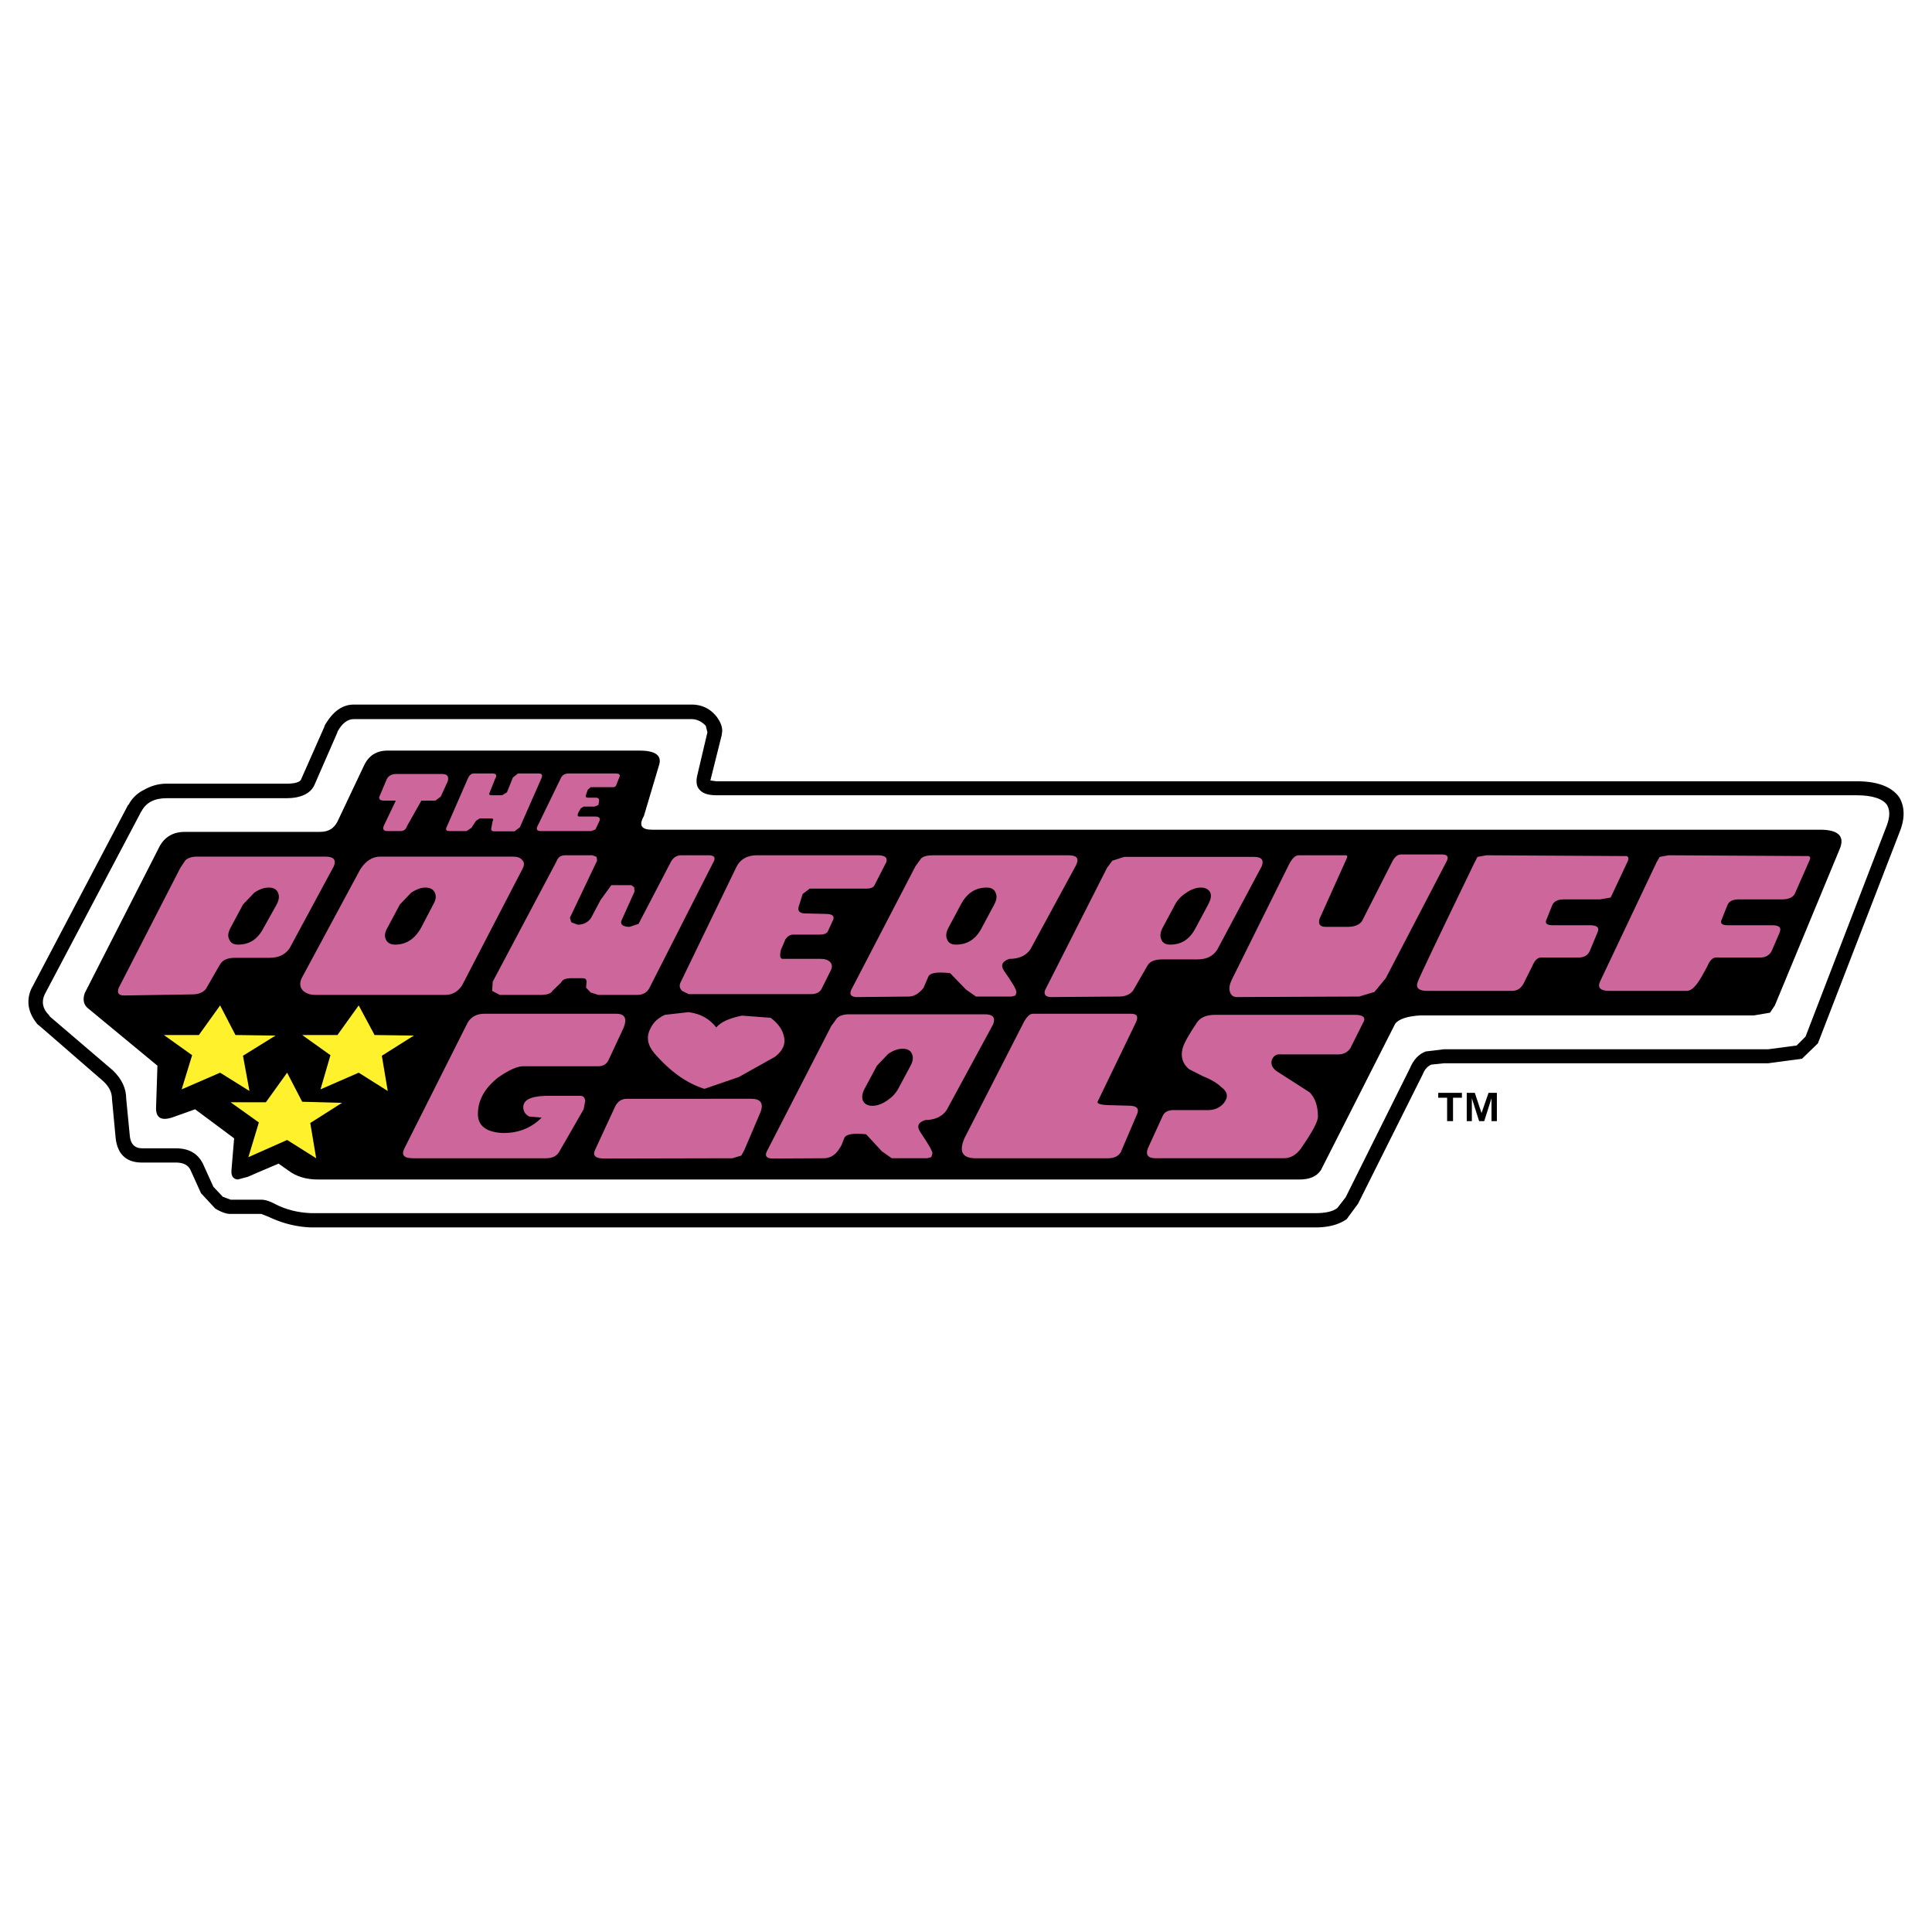 <svg xmlns="http://www.w3.org/2000/svg" width="2500" height="2500" viewBox="0 0 192.756 192.756"><g fill-rule="evenodd" clip-rule="evenodd"><path fill="#fff" d="M0 0h192.756v192.756H0V0z"/><path d="M189.479 79.532c-.752-1.047-2.174-1.584-4.242-1.584H71.465l-.59-.081 1.127-4.51.054-.43c0-.51-.214-.939-.537-1.396-.644-.832-1.503-1.235-2.523-1.235H35.304c-1.154 0-2.121.698-2.926 2.121v.054l-2.362 5.342c-.161.242-.644.376-1.477.376H16.592c-.778 0-1.53.215-2.229.618a3.394 3.394 0 0 0-1.53 1.476l-.054.027-9.663 18.364c-.537 1.234-.295 2.416.645 3.543l.215.162 6.308 5.477c.591.537.886 1.127.886 1.771l.349 3.705c.134 1.771 1.021 2.656 2.658 2.656h3.355c.752 0 1.235.242 1.477.752l1.047 2.309 1.423 1.531c.591.348 1.074.535 1.53.535h3.061l.751.297c1.37.645 2.739.992 4.188 1.047H131.25c1.342 0 2.363-.297 3.115-.832l1.127-1.531 6.469-12.939c.189-.482.484-.777.832-.939l1.264-.135h32.348l3.383-.455 1.584-1.531 8.242-21.315c.456-1.263.402-2.364-.135-3.25z"/><path d="M188.271 82.297c.295-.832.295-1.477 0-1.986-.43-.618-1.477-.967-3.035-.967H71.465c-.859 0-1.45-.215-1.745-.645-.242-.295-.296-.805-.134-1.423l.993-4.215-.162-.644c-.402-.429-.886-.671-1.422-.671H35.304c-.645 0-1.181.429-1.638 1.262v.053l-2.309 5.289c-.402.832-1.342 1.289-2.818 1.289H16.592c-1.181 0-2.014.43-2.47 1.289l-.054.081-9.61 18.202c-.349.752-.188 1.449.403 2.039l.134.188 6.282 5.369c.886.859 1.315 1.799 1.315 2.82l.349 3.596c.053.887.483 1.344 1.235 1.344h3.355c1.289 0 2.175.482 2.711 1.529l1.047 2.309.939.994.779.295h3.061c.402 0 .886.16 1.423.457 1.047.537 2.229.832 3.517.885H131.25c.994 0 1.719-.16 2.174-.51l.834-1.074 6.416-12.885c.348-.832.885-1.424 1.584-1.664l1.799-.217h32.348l2.846-.375.887-.887 8.133-21.127z" fill="#fff"/><path d="M143.492 109.52h.887v2.335h.59v-2.335h.886v-.485h-2.363v.485zM148.512 109.035l-.698 2.014-.671-2.014h-.805v2.82h.51v-2.283l.724 2.283h.51l.725-2.283v2.283h.537v-2.82h-.832z"/><path d="M183.545 84.713c.537-1.262-.105-1.933-1.959-1.933H65.048c-1.046 0-1.342-.43-.805-1.369l1.503-5.047c.322-.966-.322-1.477-1.933-1.477H38.659c-1.1 0-1.879.51-2.335 1.477l-2.658 5.611c-.349.671-.885 1.021-1.718 1.021h-13.53c-1.074 0-1.933.456-2.47 1.396l-7.49 14.685c-.241.697-.107 1.234.43 1.611l6.819 5.637-.134 4.107c-.054 1.02.429 1.424 1.557 1.074l2.336-.832 3.893 2.898-.269 3.221c-.027.537.161.834.617.887l1.021-.268c.295-.135 1.342-.592 3.061-1.316l.993.697c.779.592 1.771.887 2.953.887h97.88c1.047 0 1.744-.295 2.174-.939l7.41-14.604c.348-.457 1.18-.752 2.549-.832h33.264l1.582-.27.484-.725 6.467-15.597z"/><path d="M44.673 77.948c.134-.483-.054-.725-.537-.725h-4.591c-.564 0-.886.242-1.047.725l-.645 1.53c-.08.242.054.402.483.402h1.154l-1.181 2.47c-.161.349-.054.564.295.564h1.288c.376.027.618-.162.725-.51l1.423-2.524h1.396l.537-.402.7-1.53zM54.042 77.599c.107-.295 0-.43-.295-.43H51.68l-.51.403-.591 1.476-.482.295H49.05c-.242 0-.295-.107-.188-.295l.537-1.342c.215-.349.107-.537-.242-.537h-1.879c-.241 0-.43.134-.591.483l-2.121 4.859c-.134.241-.054.403.242.403h1.745l.483-.322.456-.698.375-.242h1.101c.242 0 .295.107.188.242l-.134.698c-.054.241.027.349.295.349h2.013l.537-.403 2.175-4.939zM55.921 77.707l-2.336 4.806c-.08.241 0 .403.349.403h5.047l.429-.162.403-.859c.107-.295-.054-.429-.457-.429H57.8c-.269 0-.215-.242.134-.806l.295-.188h1.101l.376-.161.054-.323c.054-.268-.054-.402-.295-.402h-.779c-.241 0-.295-.107-.215-.295l.161-.483.296-.269h2.228c.134 0 .242-.053.295-.134l.375-.939c.054-.188-.081-.296-.375-.296h-4.698c-.429-.001-.698.188-.832.537zM75.492 85.331c-.966 0-1.691.429-2.067 1.262l-5.557 11.489c-.107.297-.054.537.188.779l.645.322h12.215c.51 0 .859-.162 1.047-.51l.939-1.879c.161-.35.108-.645-.107-.833-.188-.188-.483-.295-.886-.295h-3.812c-.269 0-.322-.295-.188-.886l.456-1.074c.242-.322.483-.456.752-.456h2.604c.483 0 .778-.107.886-.349l.537-1.181c.107-.349-.134-.537-.752-.537l-2.201-.054c-.457-.054-.645-.295-.483-.751l.375-1.181.698-.537h5.638c.429 0 .725-.107.833-.349l1.181-2.309c.135-.456-.161-.671-.886-.671H75.492zM19.653 85.465c-.537 0-.939.134-1.182.402l-.483.725-6.147 11.974c-.188.51 0 .752.537.752l6.792-.107c.645 0 1.074-.189 1.369-.537l1.423-2.471c.268-.429.725-.644 1.53-.644h3.409c.886 0 1.53-.295 1.987-.939l4.429-8.215c.242-.645-.054-.939-.832-.939H19.653v-.001zM121.426 94.781l4.455-8.349c.242-.644 0-.94-.805-.94h-12.914l-1.18.376-.537.725-6.176 12.188c-.16.43.055.697.592.697l6.791-.053c.645 0 1.102-.215 1.396-.592l1.422-2.469c.242-.457.754-.645 1.531-.645h3.463c.888.001 1.532-.294 1.962-.938zM51.143 85.465H37.935c-.779 0-1.45.429-1.987 1.261l-5.825 10.818c-.269.537-.215.994.134 1.316.295.268.698.402 1.235.402h12.939c.671 0 1.235-.295 1.665-.939l6.013-11.598c.242-.429.215-.725-.054-.966-.187-.213-.483-.294-.912-.294zM63.304 88.955l-.027-.43-.295-.214h-1.987l-1.074 1.477-.939 1.771c-.296.456-.752.698-1.343.698l-.644-.242-.134-.456 2.711-5.691-.053-.376-.403-.161h-2.711c-.429 0-.725.161-.886.617l-6.362 12.001-.054.912.752.402h4.081c.644 0 1.047-.135 1.181-.402l.859-.832c.134-.295.483-.43.939-.43h1.208c.269 0 .349.08.403.295l-.054.645.457.482.778.242h3.866c.644 0 1.074-.295 1.316-.885l6.362-12.511c.134-.376-.054-.537-.59-.537h-2.658c-.429 0-.778.161-1.047.617l-3.248 6.228-.886.295c-.645 0-.94-.214-.833-.59l1.315-2.925zM107.385 86.271c.295-.671.027-.939-.805-.939H93.103c-.537 0-.966.08-1.208.322l-.563.779-6.417 12.35c-.188.43 0 .697.591.697l5.154-.053c.537 0 1.021-.297 1.477-.859l.483-1.129c.188-.402.939-.482 2.175-.348l1.583 1.637.994.699h3.543l.402-.107.082-.297c.053-.24-.402-.992-1.234-2.174-.35-.537-.189-.939.535-1.181.939 0 1.639-.295 2.094-.939l4.591-8.458zM99.09 102.189c.24-.645 0-.992-.832-.992H84.727c-.538 0-.994.133-1.235.402l-.563.779-6.443 12.537c-.188.428 0 .67.591.67l5.127-.027c.591 0 1.101-.295 1.477-.859l.269-.428.295-.752c.188-.377.939-.484 2.174-.35l1.557 1.691.993.697h3.543l.403-.107.107-.348c.054-.188-.349-.887-1.181-2.121-.403-.59-.269-.994.483-1.236.939 0 1.691-.348 2.121-.992l4.645-8.564zM135.895 91.881c-.242.376-.752.59-1.396.59h-2.254c-.537 0-.752-.268-.592-.805l2.658-5.906c.135-.269.135-.403 0-.429h-4.725c-.35 0-.645.268-.994.939L122.9 97.734c-.24.51-.295.885-.188 1.234s.35.51.699.51l12.188-.053 1.529-.457 1.129-1.369 6.066-11.651c.242-.457.107-.698-.457-.698h-4.08c-.35 0-.59.215-.832.617l-3.059 6.014zM148.324 85.331l-.912.161-.27.51c-3.65 7.543-5.529 11.49-5.691 11.947-.24.617.107.912.939.912h8.457c.537 0 .859-.242 1.127-.672l.887-1.771c.242-.59.537-.886.887-.886h3.73c.617 0 .994-.269 1.154-.698l.725-1.745c.27-.537 0-.778-.725-.778h-3.705c-.59 0-.805-.188-.645-.537l.592-1.477c.16-.349.51-.563 1.127-.563h3.625l1.074-.188 1.689-3.598c.135-.295.082-.483-.105-.537l-13.96-.08zM166.473 85.331l-.887.161-.295.51-5.664 11.947c-.27.617.08.912.939.912h7.73c.457 0 .939-.482 1.477-1.424l.564-1.02c.24-.59.537-.886.885-.886h4.43c.537 0 .939-.269 1.129-.698l.752-1.745c.24-.537 0-.778-.752-.778h-4.43c-.537 0-.752-.188-.592-.537l.592-1.477c.135-.349.482-.563 1.127-.563h4.295c.752 0 1.182-.242 1.344-.671l1.369-3.114c.16-.295.16-.483-.055-.537l-13.958-.08zM58.23 110.674l.161-.859c-.054-.322-.215-.482-.457-.482h-3.543c-1.53.053-2.282.455-2.175 1.287.054.35.242.592.591.779l1.235.107c-1.074 1.074-2.417 1.584-4 1.529-1.583-.107-2.362-.752-2.362-1.879 0-1.422.698-2.604 2.013-3.65 1.047-.725 1.879-1.127 2.523-1.127h7.49c.51 0 .859-.242 1.047-.699l1.477-3.168c.349-.912.107-1.369-.752-1.369H48.324c-.751 0-1.288.295-1.638.832l-6.362 12.645c-.295.645 0 .939.886.939h13.315c.564 0 .993-.215 1.235-.59l2.47-4.295zM62.525 109.627c-.537 0-.94.295-1.181.832l-1.987 4.295c-.242.537.054.832.913.832l12.806-.027.886-.268.295-.537 1.638-3.838c.295-.834 0-1.289-.939-1.289H62.525zM78.203 103.371c-.134-.645-.59-1.289-1.315-1.826l-2.873-.215c-1.289.27-2.121.645-2.55 1.182-.644-.832-1.53-1.369-2.765-1.529l-2.362.268c-.644.295-1.154.725-1.449 1.369-.43.832-.296 1.639.402 2.471 1.583 1.824 3.248 3.006 4.993 3.543l3.436-1.182 3.598-2.014c.778-.59 1.1-1.288.885-2.067zM113.344 101.975c.242-.537.107-.832-.482-.832h-9.826c-.295 0-.59.295-.887.832l-5.932 11.598c-.537 1.289-.241 1.934.995 1.986h13.369c.59 0 .992-.215 1.234-.59l1.584-3.705c.295-.59.08-.885-.537-.939l-1.799-.055c-1.074 0-1.611-.107-1.557-.348l3.838-7.947zM127.357 106.861c-.457-.35-.59-.725-.457-1.127.162-.402.457-.592.941-.537h5.689c.484 0 .887-.188 1.182-.592l1.262-2.523c.35-.537.055-.832-.777-.832h-13.961c-.832 0-1.477.242-1.824.779-.832 1.234-1.289 2.066-1.424 2.576-.215.832 0 1.531.645 2.068l1.369.697c.832.322 1.477.725 1.826 1.074.643.457.752.994.295 1.584-.43.537-1.047.777-1.879.725h-3.141c-.592 0-.941.215-1.102.59l-1.477 3.223c-.242.645 0 .992.752.992h12.805c.645 0 1.209-.295 1.691-.939 1.129-1.637 1.719-2.684 1.719-3.221 0-1.074-.295-1.879-.832-2.416l-3.302-2.121z" fill="#cc669b"/><path fill="#fff22d" d="M19.169 105.277l-1.046 3.409 3.838-1.665 2.927 1.827-.645-3.516 3.249-2.014-4-.054-1.531-2.953-2.121 2.953h-3.489l2.818 2.013zM41.29 103.318l-3.919-.054-1.584-2.953-2.121 2.953h-3.517l2.819 2.013-.993 3.409 3.812-1.665 2.899 1.827-.591-3.516 3.195-2.014zM23.008 109.975l2.819 2.013-1.047 3.463 3.866-1.717 2.899 1.825-.59-3.516 3.168-2.014-3.974-.107-1.503-2.901-2.121 2.954h-3.517z"/><path d="M25.371 89.062l-1.127 1.181-1.235 2.309c-.241.457-.322.833-.134 1.182.134.349.429.51.886.51 1.127 0 1.959-.537 2.55-1.691l1.289-2.309c.241-.456.295-.832.134-1.181-.134-.349-.483-.51-.913-.51-.457-.001-.941.16-1.45.509zM43.223 90.244c.269-.456.322-.832.161-1.181s-.483-.51-.939-.51c-.43 0-.886.161-1.423.51l-1.127 1.181-1.235 2.309c-.268.457-.322.833-.161 1.182s.483.51.913.51c1.101 0 1.959-.537 2.604-1.691l1.207-2.31zM97.961 92.552l1.234-2.309c.242-.456.297-.832.135-1.181-.135-.349-.455-.51-.885-.51-1.129 0-1.987.563-2.578 1.691l-1.235 2.309c-.241.457-.295.833-.134 1.182.134.349.43.51.886.51 1.128 0 1.987-.537 2.577-1.692zM90.847 106.324c.242-.457.296-.832.135-1.182-.135-.348-.483-.51-.913-.51-.456 0-.939.162-1.45.51l-1.127 1.182-1.235 2.309c-.242.457-.295.859-.161 1.182.161.348.51.51.939.51.456 0 .939-.162 1.45-.51.483-.322.886-.725 1.127-1.182l1.235-2.309zM116.002 92.552c-.242.457-.295.833-.135 1.182.135.349.43.51.887.51 1.127 0 1.959-.537 2.551-1.691l1.234-2.309c.24-.456.35-.832.215-1.181-.162-.349-.51-.51-.939-.51-.457 0-.939.161-1.451.51-.535.349-.885.725-1.127 1.181l-1.235 2.308z"/></g></svg>